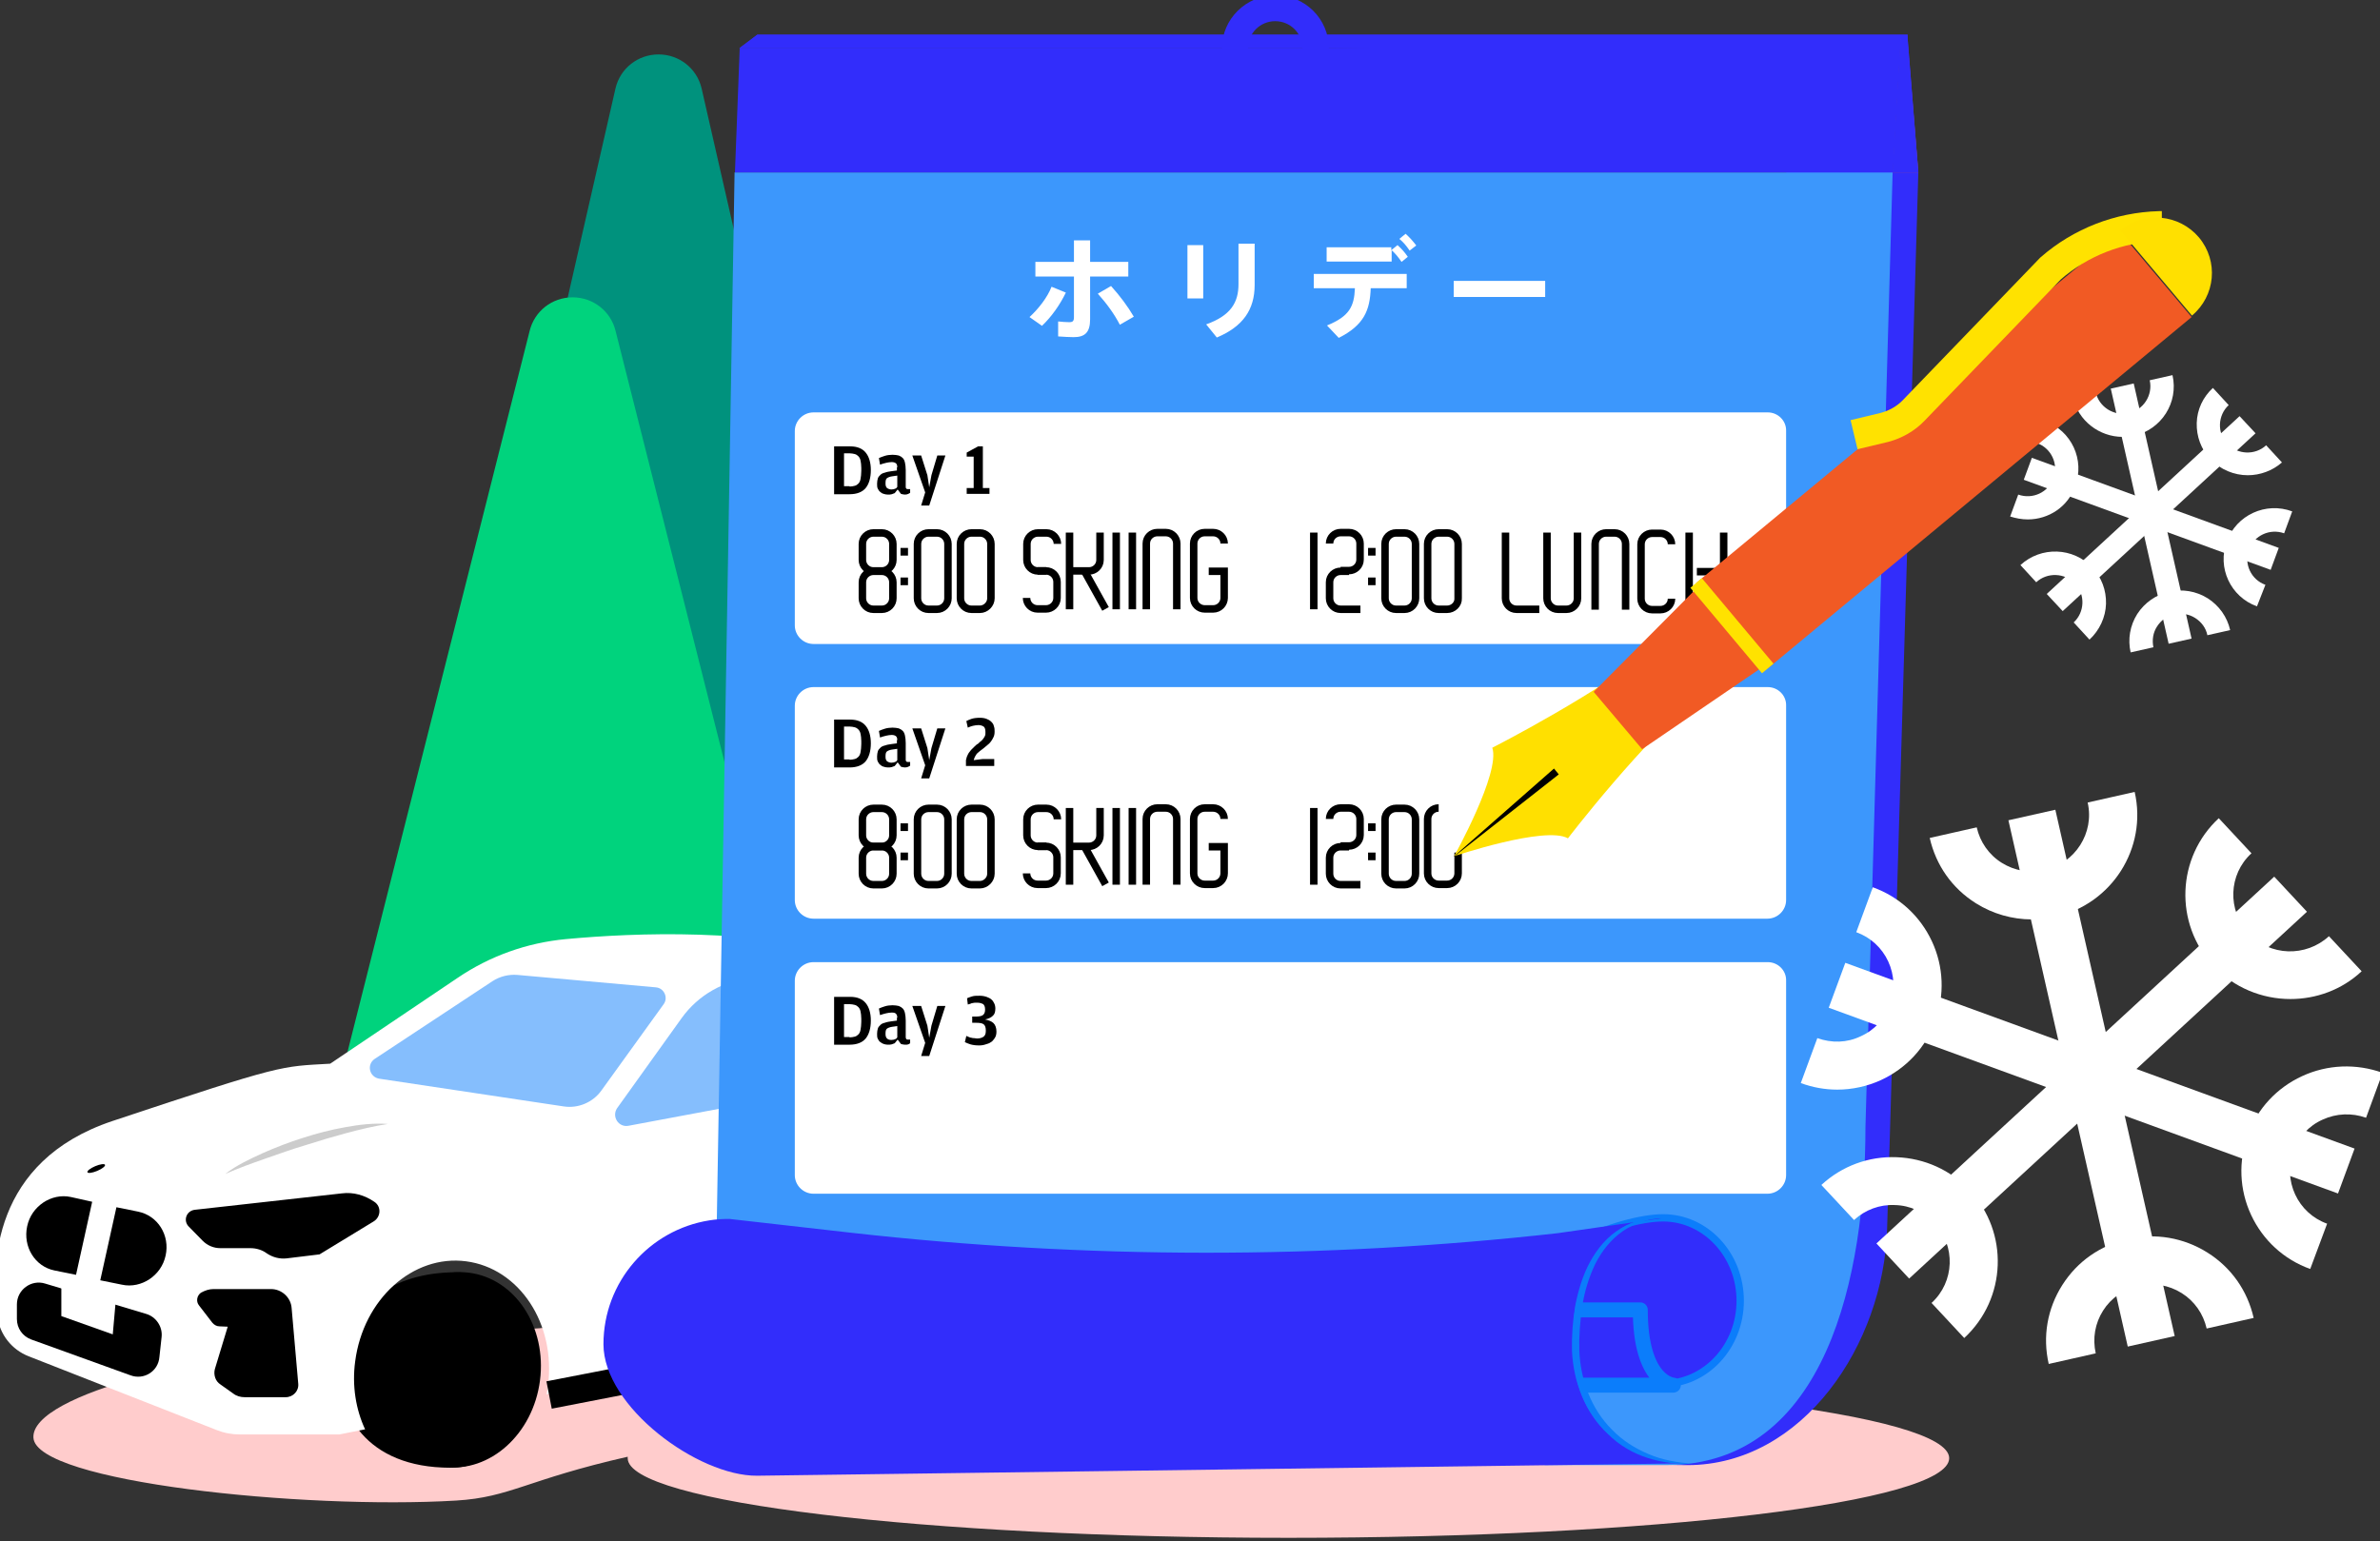 <svg width="318" height="206" viewBox="0 0 318 206" fill="none" xmlns="http://www.w3.org/2000/svg">
<rect x="0" y="0" width="318" height="206" fill="#333333" stroke="none"/>
<g clip-path="url(#clip0)">
<path d="M260.437 194.87C260.437 200.777 220.932 205.512 172.153 205.512C123.422 205.512 83.868 200.728 83.868 194.87C83.868 194.821 83.868 194.773 83.868 194.675C70.324 197.75 68.214 200.093 60.951 200.533C40.438 201.753 4.81 198.043 4.466 192.137C4.123 186.279 28.366 180.47 48.879 179.249C69.391 178.029 135.053 171.293 135.445 177.15C135.592 179.347 126.465 183.057 113.902 186.816C129.458 185.156 149.824 184.18 172.153 184.18C220.932 184.229 260.437 189.012 260.437 194.87Z" fill="#FFCCCC"/>
<path d="M121.214 132.094H54.768L82.249 11.764C82.887 9.128 85.243 7.273 87.991 7.273C90.739 7.273 93.094 9.128 93.732 11.764L121.214 132.094Z" fill="#00927D"/>
<path d="M109.73 153.036H43.284L70.766 44.227C71.404 41.591 73.759 39.736 76.507 39.736C79.255 39.736 81.611 41.591 82.249 44.227L109.73 153.036Z" fill="#00D37D"/>
<path d="M72.149 184.488C73.076 177.322 68.838 170.873 62.682 170.085C56.527 169.296 50.785 174.466 49.857 181.632C48.93 188.798 53.168 195.247 59.324 196.035C65.479 196.824 71.221 191.654 72.149 184.488Z" fill="black"/>
<path d="M67.822 184.473C66.889 191.649 66.349 196.14 60.117 196.14C49.026 196.14 44.609 188.817 45.542 181.641C46.474 174.466 52.412 170.023 60.951 170.023C67.184 169.975 68.754 177.297 67.822 184.473Z" fill="black"/>
<path d="M156.842 155.769C156.449 158.356 155.86 162.555 155.419 165.825C155.026 168.608 152.916 170.804 150.168 171.341L73.023 186.328C73.121 185.937 73.17 185.595 73.219 185.205C74.299 176.906 69.392 169.486 62.276 168.559C55.16 167.631 48.535 173.636 47.456 181.934C47.014 185.205 47.554 188.378 48.781 191.014L45.346 191.697H32.046C30.967 191.697 29.936 191.502 28.955 191.111L3.829 181.251C1.571 180.372 -0.048 178.322 -0.343 175.93C-1.275 169.047 -1.03 155.184 15.018 149.814C38.033 142.15 37.395 142.54 44.119 142.15L61.147 130.678C65.466 127.749 70.422 125.992 75.575 125.504C84.997 124.625 100.848 124.039 114.098 127.798C129.557 132.24 143.641 138.147 149.53 140.783C151.296 141.564 152.474 143.273 152.621 145.225L152.769 147.959C152.72 147.959 157.529 151.132 156.842 155.769Z" fill="white"/>
<path d="M50.057 141.515L65.81 131.118C66.791 130.483 67.969 130.19 69.147 130.288L87.648 131.948C88.727 132.045 89.316 133.314 88.678 134.193L80.335 145.762C79.207 147.324 77.244 148.154 75.33 147.861L50.646 144.151C49.321 143.907 48.977 142.248 50.057 141.515Z" fill="#85BEFD"/>
<path d="M155.762 165.874C155.369 168.656 153.259 170.902 150.511 171.439L73.366 186.425" stroke="black" stroke-width="3.724" stroke-miterlimit="10"/>
<path d="M50.008 160.602C48.732 159.723 47.211 159.284 45.69 159.479L26.011 161.676C24.882 161.823 24.441 163.141 25.226 163.922L27.091 165.825C27.729 166.46 28.563 166.802 29.446 166.802H33.47C34.255 166.802 35.041 167.046 35.63 167.485C36.415 168.022 37.347 168.266 38.28 168.169L42.696 167.632L49.91 163.238C50.892 162.652 50.99 161.237 50.008 160.602Z" fill="black"/>
<path d="M28.513 172.269H36.217C37.64 172.269 38.867 173.392 38.965 174.807L39.849 184.912C39.947 185.888 39.162 186.718 38.18 186.718H32.684C32.144 186.718 31.604 186.572 31.163 186.23L29.445 185.01C28.758 184.57 28.513 183.692 28.709 182.959L30.427 177.297L29.298 177.248C28.954 177.248 28.611 177.053 28.365 176.76L26.599 174.465C26.157 173.929 26.304 173.147 26.844 172.757C27.384 172.464 27.924 172.269 28.513 172.269Z" fill="black"/>
<path d="M137.556 137.464L136.624 140.588L83.967 150.448C82.642 150.692 81.71 149.228 82.446 148.105L91.083 136.048C93.291 132.973 96.726 131.02 100.505 130.678C105.413 130.239 112.185 129.946 116.749 131.02C124.551 132.875 137.556 137.464 137.556 137.464Z" fill="#85BEFD"/>
<path d="M138.243 185.351C144.449 185.351 149.481 179.494 149.481 172.269C149.481 165.043 144.449 159.186 138.243 159.186C132.036 159.186 127.005 165.043 127.005 172.269C127.005 179.494 132.036 185.351 138.243 185.351Z" fill="black"/>
<path d="M12.992 156.475C13.64 156.202 14.107 155.839 14.033 155.665C13.959 155.492 13.373 155.572 12.724 155.846C12.075 156.119 11.609 156.482 11.683 156.655C11.757 156.829 12.343 156.748 12.992 156.475Z" fill="black"/>
<path d="M30.084 156.892C31.605 155.721 33.372 154.891 35.09 154.11C36.856 153.329 38.623 152.645 40.488 152.059C42.303 151.474 44.168 150.986 46.082 150.644C47.947 150.302 49.91 150.058 51.824 150.204C49.91 150.497 48.094 150.937 46.278 151.425C44.463 151.913 42.647 152.45 40.831 153.036C39.016 153.573 37.249 154.207 35.433 154.842C33.617 155.477 31.851 156.111 30.084 156.892Z" fill="#CCCCCC"/>
<path d="M285.093 51.246L282.029 51.934L289.759 86.029L292.823 85.342L285.093 51.246Z" fill="white"/>
<path d="M283.601 58.383C280.509 58.383 277.663 56.235 276.976 53.111L280.018 52.428C280.46 54.38 282.423 55.649 284.435 55.21C286.398 54.771 287.674 52.818 287.232 50.817L290.275 50.133C291.109 53.794 288.802 57.407 285.122 58.237C284.582 58.334 284.091 58.383 283.601 58.383Z" fill="white"/>
<path d="M284.68 87.184C284.287 85.427 284.582 83.621 285.563 82.058C286.545 80.545 288.066 79.471 289.833 79.081C291.599 78.69 293.415 78.983 294.986 79.959C296.507 80.936 297.586 82.449 297.979 84.206L294.936 84.89C294.74 83.913 294.151 83.132 293.317 82.595C292.483 82.058 291.501 81.912 290.52 82.107C289.538 82.302 288.753 82.888 288.213 83.718C287.673 84.548 287.526 85.524 287.723 86.501L284.68 87.184Z" fill="white"/>
<path d="M271.485 61.183L270.403 64.116L303.39 76.153L304.472 73.22L271.485 61.183Z" fill="white"/>
<path d="M301.561 81.033C298.028 79.764 296.212 75.859 297.537 72.344C298.813 68.829 302.739 67.023 306.272 68.341L305.193 71.27C303.279 70.587 301.169 71.563 300.482 73.467C299.795 75.371 300.776 77.47 302.69 78.153L301.561 81.033Z" fill="white"/>
<path d="M270.94 69.415C270.154 69.415 269.369 69.269 268.584 69.025L269.664 66.096C271.578 66.779 273.688 65.803 274.375 63.899C275.062 61.995 274.08 59.896 272.166 59.213L273.246 56.284C276.779 57.553 278.595 61.458 277.27 64.973C276.338 67.707 273.737 69.415 270.94 69.415Z" fill="white"/>
<path d="M299.236 55.614L273.47 79.377L275.605 81.668L301.371 57.905L299.236 55.614Z" fill="white"/>
<path d="M279.183 85.475L277.073 83.181C278.545 81.814 278.643 79.471 277.269 78.007C275.895 76.542 273.539 76.445 272.067 77.811L269.957 75.517C272.705 72.979 277.024 73.125 279.576 75.859C280.802 77.177 281.44 78.885 281.391 80.692C281.342 82.498 280.508 84.255 279.183 85.475Z" fill="white"/>
<path d="M300.335 63.509C298.519 63.509 296.703 62.776 295.329 61.361C294.102 60.043 293.464 58.334 293.513 56.528C293.562 54.722 294.348 53.062 295.673 51.842L297.783 54.136C296.311 55.503 296.212 57.846 297.587 59.31C298.961 60.775 301.316 60.873 302.788 59.506L304.899 61.8C303.623 62.923 301.954 63.509 300.335 63.509Z" fill="white"/>
<path d="M214.012 193.064C217.3 195.505 221.325 195.798 225.447 195.798C240.905 195.798 251.701 179.64 252.143 164.214L256.314 23.041L238.893 21.625L213.08 192.38L214.012 193.064Z" fill="#322DFB"/>
<path d="M98.787 6.444H254.843V4.637H101.192L98.787 6.444Z" fill="#322DFB"/>
<path d="M98.787 6.444H254.843V4.637H101.192L98.787 6.444Z" fill="#322DFB"/>
<path d="M252.88 23.041H256.315L254.843 5.321H253.91" fill="#F15A24"/>
<path d="M95.647 170.707L98.149 23.041H252.88L249.248 150.692C249.248 170.121 244.194 195.798 222.552 195.798H206.456L95.647 170.707Z" fill="#3C97FC"/>
<path d="M177.551 6.444C177.551 2.538 174.361 -0.635 170.435 -0.635C166.509 -0.635 163.27 2.538 163.27 6.444H98.836L98.198 23.041H252.929L253.959 5.321L177.551 6.444ZM166.755 6.444C166.755 4.442 168.374 2.831 170.386 2.831C172.398 2.831 174.018 4.442 174.018 6.444H166.755Z" fill="#322DFB"/>
<path d="M108.7 85.72C107.522 85.72 106.541 84.743 106.541 83.572V57.602C106.541 56.431 107.522 55.454 108.7 55.454H236.146C237.323 55.454 238.305 56.431 238.305 57.602V83.572C238.305 84.743 237.323 85.72 236.146 85.72H108.7Z" fill="white"/>
<path d="M236.195 55.845C237.176 55.845 237.961 56.626 237.961 57.602V83.572C237.961 84.548 237.176 85.329 236.195 85.329H108.7C107.719 85.329 106.933 84.548 106.933 83.572V57.602C106.933 56.626 107.719 55.845 108.7 55.845H236.195ZM236.195 55.112H108.7C107.326 55.112 106.197 56.235 106.197 57.602V83.572C106.197 84.939 107.326 86.061 108.7 86.061H236.145C237.52 86.061 238.648 84.939 238.648 83.572V57.602C238.697 56.235 237.569 55.112 236.195 55.112Z" fill="white"/>
<path d="M108.7 122.429C107.522 122.429 106.541 121.452 106.541 120.281V94.311C106.541 93.14 107.522 92.163 108.7 92.163H236.146C237.323 92.163 238.305 93.14 238.305 94.311V120.281C238.305 121.452 237.323 122.429 236.146 122.429H108.7Z" fill="white"/>
<path d="M236.195 92.554C237.176 92.554 237.961 93.335 237.961 94.311V120.281C237.961 121.257 237.176 122.038 236.195 122.038H108.7C107.719 122.038 106.933 121.257 106.933 120.281V94.311C106.933 93.335 107.719 92.554 108.7 92.554H236.195ZM236.195 91.822H108.7C107.326 91.822 106.197 92.944 106.197 94.311V120.281C106.197 121.648 107.326 122.77 108.7 122.77H236.145C237.52 122.77 238.648 121.648 238.648 120.281V94.311C238.697 92.944 237.569 91.822 236.195 91.822Z" fill="white"/>
<path d="M108.7 159.186C107.522 159.186 106.541 158.21 106.541 157.038V131.069C106.541 129.897 107.522 128.921 108.7 128.921H236.146C237.323 128.921 238.305 129.897 238.305 131.069V157.038C238.305 158.21 237.323 159.186 236.146 159.186H108.7Z" fill="white"/>
<path d="M236.195 129.311C237.176 129.311 237.961 130.092 237.961 131.069V157.038C237.961 158.015 237.176 158.796 236.195 158.796H108.7C107.719 158.796 106.933 158.015 106.933 157.038V131.069C106.933 130.092 107.719 129.311 108.7 129.311H236.195ZM236.195 128.579H108.7C107.326 128.579 106.197 129.702 106.197 131.069V157.038C106.197 158.405 107.326 159.528 108.7 159.528H236.145C237.52 159.528 238.648 158.405 238.648 157.038V131.069C238.697 129.702 237.569 128.579 236.195 128.579Z" fill="white"/>
<path d="M142.414 39.101C141.629 40.712 140.549 42.274 139.224 43.543L137.556 42.371C138.733 41.298 139.96 39.736 140.5 38.32L142.414 39.101ZM150.757 36.953H145.653V42.664C145.653 44.422 144.966 45.056 143.445 45.056C142.905 45.056 142.12 45.008 141.383 44.959V42.957C141.825 43.006 142.414 43.055 142.856 43.055C143.346 43.055 143.494 42.908 143.494 42.371V36.953H138.341V35.001H143.494V32.12H145.653V35.001H150.757V36.953ZM148.45 38.222C149.677 39.589 150.658 40.907 151.493 42.323L149.628 43.397C148.892 41.981 147.91 40.614 146.683 39.247L148.45 38.222Z" fill="white"/>
<path d="M160.767 32.755V39.882H158.657V32.755H160.767ZM167.638 32.56V38.076C167.638 41.395 166.067 43.641 162.583 45.105L161.16 43.348C164.448 42.176 165.479 40.419 165.479 37.978V32.56H167.638Z" fill="white"/>
<path d="M178.876 45.154L177.306 43.494C180.299 42.274 180.937 40.956 181.035 38.515H175.539V36.611H187.955V38.515H183.146C183.047 41.444 182.262 43.446 178.876 45.154ZM185.894 33.048V33.438L186.728 32.755C187.317 33.292 187.66 33.682 188.102 34.317L187.268 35.001C186.826 34.366 186.483 33.926 185.943 33.438V34.952H177.257V33.048H185.894ZM187.808 31.242C188.396 31.779 188.74 32.169 189.231 32.804L188.347 33.487C187.906 32.853 187.562 32.413 186.973 31.925L187.808 31.242Z" fill="white"/>
<path d="M206.456 37.539V39.687H194.236V37.539H206.456Z" fill="white"/>
<path d="M222.208 184.912C216.221 184.912 203.56 179.689 203.56 173.831C203.56 167.973 216.221 162.75 222.208 162.75C227.9 162.75 232.513 167.729 232.513 173.831C232.513 179.933 227.9 184.912 222.208 184.912Z" fill="#322DFB"/>
<path d="M222.208 163.238C227.606 163.238 232.023 167.973 232.023 173.831C232.023 179.689 227.606 184.424 222.208 184.424C219.264 184.424 214.602 183.057 210.872 181.153C206.554 178.908 204.051 176.223 204.051 173.831C204.051 171.439 206.554 168.754 210.872 166.509C214.602 164.605 219.264 163.238 222.208 163.238ZM222.208 162.262C216.27 162.262 203.069 167.436 203.069 173.831C203.069 180.226 216.27 185.4 222.208 185.4C228.146 185.4 233.005 180.226 233.005 173.831C233.005 167.436 228.195 162.262 222.208 162.262Z" fill="#0B7DFB"/>
<path d="M198.457 185.107H223.583C223.583 185.107 219.166 184.863 219.166 175.051H198.457" fill="#322DFB"/>
<path d="M198.457 185.107H223.583C223.583 185.107 219.166 184.863 219.166 175.051H198.457" stroke="#0B7DFB" stroke-width="2" stroke-miterlimit="10" stroke-linejoin="round"/>
<path d="M101.143 197.213C100.26 197.213 102.075 197.213 101.143 197.213C93.242 197.262 80.63 187.987 80.63 179.64C80.63 171.292 86.764 164.361 94.763 163.091C95.647 162.945 96.53 162.896 97.462 162.896L113.804 164.751C145.113 168.266 176.766 168.315 208.124 164.8L222.061 162.799C212.737 162.799 210.087 172.171 210.087 179.64C210.087 188.915 216.369 195.554 225.644 195.554" fill="#322DFB"/>
<path d="M274.622 108.214L268.351 109.62L284.297 179.954L290.568 178.547L274.622 108.214Z" fill="white"/>
<path d="M271.479 122.868C268.879 122.868 266.278 122.136 264.02 120.72C260.83 118.718 258.671 115.643 257.837 111.982L264.118 110.566C264.56 112.519 265.738 114.228 267.455 115.301C269.173 116.375 271.185 116.717 273.197 116.278C277.27 115.35 279.871 111.299 278.939 107.247L285.22 105.831C286.938 113.349 282.178 120.818 274.62 122.526C273.541 122.721 272.51 122.868 271.479 122.868Z" fill="white"/>
<path d="M273.736 182.276C272.901 178.615 273.539 174.905 275.551 171.732C277.564 168.559 280.655 166.411 284.336 165.581C287.967 164.751 291.746 165.386 294.936 167.387C298.126 169.389 300.285 172.464 301.119 176.125L294.838 177.541C294.396 175.588 293.218 173.88 291.501 172.806C289.783 171.732 287.771 171.39 285.759 171.829C283.796 172.269 282.078 173.44 280.999 175.149C279.919 176.857 279.576 178.859 280.017 180.86L273.736 182.276Z" fill="white"/>
<path d="M246.557 128.67L244.344 134.673L312.39 159.497L314.604 153.494L246.557 128.67Z" fill="white"/>
<path d="M308.677 169.584C305.144 168.315 302.347 165.728 300.776 162.359C299.206 158.991 299.059 155.184 300.335 151.669C301.61 148.154 304.211 145.372 307.597 143.81C310.984 142.248 314.811 142.101 318.345 143.37L316.136 149.375C314.222 148.691 312.161 148.789 310.346 149.619C308.481 150.448 307.107 151.962 306.42 153.866C305.733 155.769 305.831 157.82 306.665 159.626C307.499 161.432 309.021 162.848 310.934 163.531L308.677 169.584Z" fill="white"/>
<path d="M245.47 145.616C243.85 145.616 242.182 145.323 240.611 144.737L242.82 138.733C244.734 139.416 246.795 139.367 248.61 138.489C250.475 137.659 251.849 136.145 252.536 134.242C253.223 132.338 253.125 130.288 252.291 128.482C251.457 126.675 249.935 125.26 248.021 124.576L250.23 118.572C253.763 119.841 256.56 122.428 258.131 125.797C259.701 129.165 259.848 132.973 258.572 136.487C257.296 140.002 254.696 142.784 251.309 144.346C249.494 145.176 247.482 145.616 245.47 145.616Z" fill="white"/>
<path d="M303.868 117.155L250.717 166.175L255.088 170.865L308.239 121.844L303.868 117.155Z" fill="white"/>
<path d="M262.449 178.81L258.082 174.124C261.173 171.292 261.321 166.509 258.474 163.433C257.1 161.969 255.235 161.09 253.174 161.041C251.162 160.944 249.199 161.676 247.727 163.043L243.359 158.356C246.108 155.818 249.69 154.5 253.42 154.647C257.149 154.793 260.633 156.355 263.185 159.089C268.436 164.702 268.142 173.538 262.449 178.81Z" fill="white"/>
<path d="M306.027 133.509C302.248 133.509 298.47 131.996 295.722 129.067C290.471 123.405 290.814 114.569 296.458 109.346L300.825 114.032C297.734 116.863 297.586 121.647 300.433 124.723C303.279 127.798 308.088 127.945 311.18 125.113L315.547 129.799C312.897 132.289 309.462 133.509 306.027 133.509Z" fill="white"/>
<path d="M252.88 23.041H256.315L254.843 4.637L253.91 5.321" fill="#322DFB"/>
<path d="M252.88 23.041H256.315L254.843 4.637L253.91 5.321" fill="#322DFB"/>
<path d="M222.453 162.75C221.423 162.799 220.441 162.945 219.509 163.238C218.576 163.531 217.644 163.97 216.859 164.507C215.239 165.63 214.013 167.192 213.129 168.949C212.295 170.707 211.706 172.611 211.412 174.563C211.117 176.516 210.97 178.517 211.019 180.47C211.166 184.375 212.589 188.28 215.387 191.063C216.761 192.478 218.429 193.552 220.294 194.333C222.11 195.114 224.122 195.456 226.134 195.603C224.122 195.7 222.061 195.456 220.098 194.821C218.135 194.187 216.319 193.113 214.847 191.649C213.325 190.233 212.148 188.476 211.363 186.572C210.577 184.668 210.136 182.618 210.038 180.567C209.988 178.517 210.136 176.467 210.479 174.466C210.872 172.464 211.461 170.463 212.442 168.657C213.424 166.85 214.798 165.191 216.564 164.166C218.331 163.043 220.441 162.603 222.453 162.75Z" fill="#0B7DFB"/>
<path d="M117.828 76.298H116.7C115.866 76.298 115.228 75.615 115.228 74.834V72.686C115.228 71.856 115.915 71.221 116.7 71.221H117.828C118.663 71.221 119.301 71.905 119.301 72.686V74.834C119.301 75.615 118.663 76.298 117.828 76.298Z" stroke="black" stroke-miterlimit="10"/>
<path d="M146.978 71.173V74.834C146.978 75.664 146.291 76.298 145.506 76.298H142.954" stroke="black" stroke-miterlimit="10"/>
<path d="M139.813 76.298H138.684C137.85 76.298 137.212 75.615 137.212 74.834V72.686C137.212 71.856 137.899 71.221 138.684 71.221H139.813C140.647 71.221 141.285 71.905 141.285 72.686" stroke="black" stroke-miterlimit="10"/>
<path d="M138.634 76.298H139.763C140.597 76.298 141.235 76.981 141.235 77.763V79.91C141.235 80.74 140.548 81.375 139.763 81.375H138.634C137.8 81.375 137.162 80.692 137.162 79.91" stroke="black" stroke-miterlimit="10"/>
<path d="M125.189 81.424H124.06C123.226 81.424 122.588 80.74 122.588 79.959V72.686C122.588 71.856 123.275 71.221 124.06 71.221H125.189C126.023 71.221 126.661 71.905 126.661 72.686V79.959C126.661 80.74 126.023 81.424 125.189 81.424Z" stroke="black" stroke-miterlimit="10"/>
<path d="M130.93 81.424H129.801C128.967 81.424 128.329 80.74 128.329 79.959V72.686C128.329 71.856 129.016 71.221 129.801 71.221H130.93C131.764 71.221 132.402 71.905 132.402 72.686V79.959C132.402 80.74 131.715 81.424 130.93 81.424Z" stroke="black" stroke-miterlimit="10"/>
<path d="M163.564 72.637C163.564 71.807 162.877 71.173 162.092 71.173H160.963C160.129 71.173 159.491 71.856 159.491 72.637V79.91C159.491 80.74 160.178 81.375 160.963 81.375H162.092C162.926 81.375 163.564 80.692 163.564 79.91V76.347H161.503" stroke="black" stroke-miterlimit="10"/>
<path d="M153.161 81.424V72.637C153.161 71.807 153.848 71.173 154.633 71.173H155.762C156.596 71.173 157.234 71.856 157.234 72.637V81.424" stroke="black" stroke-miterlimit="10"/>
<path d="M120.821 73.223V74.248" stroke="black" stroke-miterlimit="10"/>
<path d="M120.821 77.177V78.202" stroke="black" stroke-miterlimit="10"/>
<path d="M117.828 81.424H116.7C115.866 81.424 115.228 80.74 115.228 79.959V77.811C115.228 76.981 115.915 76.347 116.7 76.347H117.828C118.663 76.347 119.301 77.03 119.301 77.811V79.959C119.301 80.74 118.663 81.424 117.828 81.424Z" stroke="black" stroke-miterlimit="10"/>
<path d="M187.66 81.424H186.531C185.697 81.424 185.059 80.74 185.059 79.959V72.686C185.059 71.856 185.746 71.221 186.531 71.221H187.66C188.494 71.221 189.132 71.905 189.132 72.686V79.959C189.132 80.74 188.494 81.424 187.66 81.424Z" stroke="black" stroke-miterlimit="10"/>
<path d="M193.353 81.424H192.224C191.39 81.424 190.752 80.74 190.752 79.959V72.686C190.752 71.856 191.439 71.221 192.224 71.221H193.353C194.187 71.221 194.825 71.905 194.825 72.686V79.959C194.874 80.74 194.187 81.424 193.353 81.424Z" stroke="black" stroke-miterlimit="10"/>
<path d="M210.774 71.173V79.959C210.774 80.789 210.087 81.424 209.302 81.424H208.173C207.339 81.424 206.701 80.74 206.701 79.959V71.173" stroke="black" stroke-miterlimit="10"/>
<path d="M183.292 73.223V74.248" stroke="black" stroke-miterlimit="10"/>
<path d="M183.292 77.177V78.202" stroke="black" stroke-miterlimit="10"/>
<path d="M142.904 71.173V81.424" stroke="black" stroke-miterlimit="10"/>
<path d="M144.917 76.347L147.714 81.375" stroke="black" stroke-miterlimit="10"/>
<path d="M149.138 71.173V81.424" stroke="black" stroke-miterlimit="10"/>
<path d="M151.297 71.173V81.424" stroke="black" stroke-miterlimit="10"/>
<path d="M117.828 113.105H116.7C115.866 113.105 115.228 112.421 115.228 111.64V109.493C115.228 108.663 115.915 108.028 116.7 108.028H117.828C118.663 108.028 119.301 108.711 119.301 109.493V111.64C119.301 112.421 118.663 113.105 117.828 113.105Z" stroke="black" stroke-miterlimit="10"/>
<path d="M146.978 107.979V111.64C146.978 112.47 146.291 113.105 145.506 113.105H142.954" stroke="black" stroke-miterlimit="10"/>
<path d="M139.813 113.105H138.684C137.85 113.105 137.212 112.421 137.212 111.64V109.493C137.212 108.663 137.899 108.028 138.684 108.028H139.813C140.647 108.028 141.285 108.711 141.285 109.493" stroke="black" stroke-miterlimit="10"/>
<path d="M138.634 113.105H139.763C140.597 113.105 141.235 113.788 141.235 114.569V116.717C141.235 117.547 140.548 118.182 139.763 118.182H138.634C137.8 118.182 137.162 117.498 137.162 116.717" stroke="black" stroke-miterlimit="10"/>
<path d="M125.189 118.23H124.06C123.226 118.23 122.588 117.547 122.588 116.766V109.493C122.588 108.663 123.275 108.028 124.06 108.028H125.189C126.023 108.028 126.661 108.711 126.661 109.493V116.766C126.661 117.547 126.023 118.23 125.189 118.23Z" stroke="black" stroke-miterlimit="10"/>
<path d="M130.93 118.23H129.801C128.967 118.23 128.329 117.547 128.329 116.766V109.493C128.329 108.663 129.016 108.028 129.801 108.028H130.93C131.764 108.028 132.402 108.711 132.402 109.493V116.766C132.402 117.547 131.715 118.23 130.93 118.23Z" stroke="black" stroke-miterlimit="10"/>
<path d="M163.564 109.444C163.564 108.614 162.877 107.979 162.092 107.979H160.963C160.129 107.979 159.491 108.663 159.491 109.444V116.717C159.491 117.547 160.178 118.182 160.963 118.182H162.092C162.926 118.182 163.564 117.498 163.564 116.717V113.154H161.503" stroke="black" stroke-miterlimit="10"/>
<path d="M153.161 118.23V109.444C153.161 108.614 153.848 107.979 154.633 107.979H155.762C156.596 107.979 157.234 108.663 157.234 109.444V118.23" stroke="black" stroke-miterlimit="10"/>
<path d="M120.821 110.03V111.055" stroke="black" stroke-miterlimit="10"/>
<path d="M120.821 113.935V114.96" stroke="black" stroke-miterlimit="10"/>
<path d="M117.828 118.23H116.7C115.866 118.23 115.228 117.547 115.228 116.766V114.618C115.228 113.788 115.915 113.154 116.7 113.154H117.828C118.663 113.154 119.301 113.837 119.301 114.618V116.766C119.301 117.547 118.663 118.23 117.828 118.23Z" stroke="black" stroke-miterlimit="10"/>
<path d="M142.904 107.979V118.23" stroke="black" stroke-miterlimit="10"/>
<path d="M144.917 113.154L147.714 118.182" stroke="black" stroke-miterlimit="10"/>
<path d="M149.138 107.979V118.23" stroke="black" stroke-miterlimit="10"/>
<path d="M151.297 107.979V118.23" stroke="black" stroke-miterlimit="10"/>
<path d="M175.539 71.173V81.424" stroke="black" stroke-miterlimit="10"/>
<path d="M177.648 72.637C177.648 71.807 178.335 71.173 179.121 71.173H180.249C181.084 71.173 181.722 71.856 181.722 72.637V74.785C181.722 75.615 181.035 76.249 180.249 76.249H179.121" stroke="black" stroke-miterlimit="10"/>
<path d="M181.771 81.424H179.121C178.286 81.424 177.648 80.74 177.648 79.959V77.811C177.648 76.981 178.335 76.347 179.121 76.347H180.249" stroke="black" stroke-miterlimit="10"/>
<path d="M205.671 81.424H202.628C201.794 81.424 201.156 80.74 201.156 79.959V71.173" stroke="black" stroke-miterlimit="10"/>
<path d="M187.66 118.23H186.531C185.697 118.23 185.059 117.547 185.059 116.766V109.493C185.059 108.663 185.746 108.028 186.531 108.028H187.66C188.494 108.028 189.132 108.711 189.132 109.493V116.766C189.132 117.547 188.494 118.23 187.66 118.23Z" stroke="black" stroke-miterlimit="10"/>
<path d="M192.224 107.979C191.39 107.979 190.752 108.663 190.752 109.444V116.717C190.752 117.547 191.439 118.182 192.224 118.182H193.353C194.187 118.182 194.825 117.498 194.825 116.717V113.935" stroke="black" stroke-miterlimit="10"/>
<path d="M183.292 110.03V111.055" stroke="black" stroke-miterlimit="10"/>
<path d="M183.292 113.935V114.96" stroke="black" stroke-miterlimit="10"/>
<path d="M175.539 107.979V118.23" stroke="black" stroke-miterlimit="10"/>
<path d="M177.648 109.444C177.648 108.614 178.335 107.979 179.121 107.979H180.249C181.084 107.979 181.722 108.663 181.722 109.444V111.592C181.722 112.421 181.035 113.056 180.249 113.056H179.121" stroke="black" stroke-miterlimit="10"/>
<path d="M181.771 118.23H179.121C178.286 118.23 177.648 117.547 177.648 116.766V114.618C177.648 113.788 178.335 113.154 179.121 113.154H180.249" stroke="black" stroke-miterlimit="10"/>
<path d="M111.497 59.652H113.607C114.54 59.652 115.227 59.945 115.669 60.482C116.11 61.019 116.356 61.8 116.356 62.825C116.356 63.85 116.11 64.68 115.669 65.217C115.227 65.754 114.491 66.047 113.509 66.047H111.448V59.652H111.497ZM113.509 65.022C113.755 65.022 114 64.973 114.196 64.924C114.393 64.875 114.54 64.778 114.687 64.631C114.834 64.485 114.932 64.29 114.982 63.997C115.031 63.704 115.08 63.362 115.08 62.923V62.532C115.08 62.142 115.031 61.8 114.982 61.556C114.932 61.312 114.834 61.117 114.687 60.97C114.54 60.824 114.393 60.726 114.196 60.677C114 60.628 113.755 60.58 113.509 60.58H112.773V64.973H113.509V65.022Z" fill="black"/>
<path d="M119.89 62.435C119.89 62.239 119.84 62.044 119.742 61.947C119.644 61.849 119.448 61.751 119.153 61.751C118.908 61.751 118.663 61.8 118.417 61.849C118.172 61.898 117.877 61.995 117.583 62.093L117.436 61.214C117.632 61.117 117.927 61.019 118.221 60.921C118.515 60.824 118.908 60.775 119.252 60.775C119.595 60.775 119.84 60.824 120.086 60.873C120.331 60.97 120.478 61.068 120.626 61.214C120.773 61.361 120.871 61.605 120.92 61.849C120.969 62.093 121.018 62.435 121.018 62.825V65.071C121.018 65.217 121.067 65.266 121.116 65.315C121.165 65.364 121.264 65.364 121.362 65.364H121.607V65.852C121.558 65.9 121.46 65.949 121.362 65.998C121.264 66.047 121.116 66.096 120.92 66.096C120.724 66.096 120.577 66.047 120.38 65.998L119.939 65.412L119.546 65.9C119.448 65.949 119.301 65.998 119.153 66.047C119.006 66.096 118.81 66.096 118.614 66.096C118.417 66.096 118.221 66.047 118.074 65.998C117.877 65.949 117.73 65.852 117.632 65.754C117.485 65.656 117.387 65.51 117.289 65.315C117.19 65.12 117.19 64.924 117.19 64.631C117.19 64.338 117.24 64.143 117.289 63.948C117.338 63.753 117.485 63.606 117.632 63.46C117.779 63.313 117.976 63.216 118.221 63.167C118.466 63.069 118.761 63.02 119.104 62.972L119.84 62.874V62.435H119.89ZM119.89 63.557L119.202 63.655C118.859 63.704 118.663 63.801 118.515 63.899C118.368 63.997 118.319 64.241 118.319 64.534V64.631C118.319 64.875 118.368 65.071 118.515 65.217C118.663 65.315 118.859 65.412 119.104 65.412C119.301 65.412 119.497 65.364 119.595 65.315C119.742 65.266 119.84 65.168 119.89 65.071V63.557Z" fill="black"/>
<path d="M123.618 65.803L121.9 60.873H123.078L123.912 63.509L124.158 65.12L124.452 63.509L125.237 60.873H126.317L124.158 67.56H123.078L123.618 65.803Z" fill="black"/>
<path d="M129.164 65.217H130.096V61.019H129.164V60.482L130.685 59.652H131.323V65.217H132.207V65.998H129.164V65.217Z" fill="black"/>
<path d="M111.497 96.166H113.607C114.54 96.166 115.227 96.459 115.669 96.996C116.11 97.533 116.356 98.314 116.356 99.339C116.356 100.364 116.11 101.194 115.669 101.731C115.227 102.268 114.491 102.561 113.509 102.561H111.448V96.166H111.497ZM113.509 101.536C113.755 101.536 114 101.487 114.196 101.438C114.393 101.389 114.54 101.292 114.687 101.145C114.834 100.999 114.932 100.803 114.982 100.511C115.031 100.218 115.08 99.876 115.08 99.437V99.046C115.08 98.656 115.031 98.314 114.982 98.07C114.932 97.826 114.834 97.63 114.687 97.484C114.54 97.338 114.393 97.24 114.196 97.191C114 97.142 113.755 97.094 113.509 97.094H112.773V101.487H113.509V101.536Z" fill="black"/>
<path d="M119.89 98.9C119.89 98.704 119.84 98.509 119.742 98.412C119.644 98.314 119.448 98.216 119.153 98.216C118.908 98.216 118.663 98.265 118.417 98.314C118.172 98.363 117.877 98.46 117.583 98.558L117.436 97.679C117.632 97.582 117.927 97.484 118.221 97.386C118.515 97.289 118.908 97.24 119.252 97.24C119.595 97.24 119.84 97.289 120.086 97.338C120.331 97.435 120.478 97.533 120.626 97.679C120.773 97.826 120.871 98.07 120.92 98.314C120.969 98.558 121.018 98.9 121.018 99.29V101.536C121.018 101.682 121.067 101.731 121.116 101.78C121.165 101.829 121.264 101.829 121.362 101.829H121.607V102.317C121.558 102.366 121.46 102.414 121.362 102.463C121.264 102.512 121.116 102.561 120.92 102.561C120.724 102.561 120.577 102.512 120.38 102.463L119.939 101.877L119.546 102.366C119.448 102.414 119.301 102.463 119.153 102.512C119.006 102.561 118.81 102.561 118.614 102.561C118.417 102.561 118.221 102.512 118.074 102.463C117.877 102.414 117.73 102.317 117.632 102.219C117.485 102.122 117.387 101.975 117.289 101.78C117.19 101.585 117.19 101.389 117.19 101.096C117.19 100.804 117.24 100.608 117.289 100.413C117.338 100.218 117.485 100.071 117.632 99.925C117.779 99.778 117.976 99.681 118.221 99.632C118.466 99.534 118.761 99.486 119.104 99.437L119.84 99.339V98.9H119.89ZM119.89 100.071L119.202 100.169C118.859 100.218 118.663 100.315 118.515 100.413C118.368 100.511 118.319 100.755 118.319 101.048V101.145C118.319 101.389 118.368 101.585 118.515 101.731C118.663 101.829 118.859 101.926 119.104 101.926C119.301 101.926 119.497 101.877 119.595 101.829C119.742 101.78 119.84 101.682 119.89 101.585V100.071Z" fill="black"/>
<path d="M123.618 102.268L121.9 97.338H123.078L123.912 99.974L124.158 101.585L124.452 99.974L125.237 97.338H126.317L124.158 104.025H123.078L123.618 102.268Z" fill="black"/>
<path d="M129.065 101.584L129.115 101.389C129.164 101.145 129.262 100.95 129.36 100.755C129.458 100.559 129.605 100.413 129.752 100.218C129.9 100.071 130.047 99.925 130.194 99.778C130.341 99.632 130.489 99.485 130.685 99.388C130.832 99.241 130.979 99.095 131.127 98.997C131.225 98.9 131.372 98.753 131.421 98.656C131.47 98.558 131.568 98.46 131.617 98.314C131.666 98.216 131.666 98.07 131.666 97.923V97.777C131.666 97.435 131.568 97.191 131.421 97.093C131.274 96.996 131.028 96.898 130.734 96.898C130.489 96.898 130.243 96.947 129.998 96.996C129.752 97.045 129.556 97.142 129.311 97.24L129.115 96.361C129.311 96.264 129.507 96.166 129.802 96.068C130.096 95.971 130.489 95.922 130.93 95.922C131.274 95.922 131.568 95.971 131.814 96.068C132.059 96.166 132.255 96.264 132.452 96.459C132.648 96.654 132.746 96.8 132.795 97.045C132.893 97.289 132.893 97.533 132.893 97.777C132.893 98.07 132.844 98.314 132.746 98.509C132.648 98.704 132.55 98.9 132.402 99.095C132.255 99.29 132.108 99.437 131.912 99.583C131.715 99.73 131.519 99.925 131.323 100.071C131.176 100.169 131.077 100.266 130.93 100.364C130.832 100.462 130.685 100.559 130.587 100.657C130.489 100.755 130.39 100.901 130.341 100.999C130.243 101.145 130.194 101.292 130.145 101.438L130.096 101.584L131.274 101.438H132.844V102.365H129.065V101.584Z" fill="black"/>
<path d="M111.497 133.217H113.607C114.54 133.217 115.227 133.51 115.669 134.047C116.11 134.584 116.356 135.365 116.356 136.39C116.356 137.415 116.11 138.245 115.669 138.782C115.227 139.319 114.491 139.612 113.509 139.612H111.448V133.217H111.497ZM113.509 138.635C113.755 138.635 114 138.586 114.196 138.538C114.393 138.489 114.54 138.391 114.687 138.245C114.834 138.098 114.932 137.903 114.982 137.61C115.031 137.317 115.08 136.976 115.08 136.536V136.146C115.08 135.755 115.031 135.413 114.982 135.169C114.932 134.925 114.834 134.73 114.687 134.584C114.54 134.437 114.393 134.34 114.196 134.291C114 134.242 113.755 134.193 113.509 134.193H112.773V138.586H113.509V138.635Z" fill="black"/>
<path d="M119.89 135.999C119.89 135.804 119.84 135.609 119.742 135.511C119.644 135.364 119.448 135.316 119.153 135.316C118.908 135.316 118.663 135.364 118.417 135.413C118.172 135.462 117.877 135.56 117.583 135.657L117.436 134.779C117.632 134.681 117.927 134.583 118.221 134.486C118.515 134.388 118.908 134.339 119.252 134.339C119.595 134.339 119.84 134.388 120.086 134.437C120.331 134.535 120.478 134.632 120.626 134.779C120.773 134.925 120.871 135.169 120.92 135.413C120.969 135.657 121.018 135.999 121.018 136.39V138.635C121.018 138.733 121.067 138.83 121.116 138.879C121.165 138.928 121.264 138.928 121.362 138.928H121.607V139.416C121.558 139.465 121.46 139.514 121.362 139.563C121.264 139.611 121.116 139.611 120.92 139.611C120.724 139.611 120.577 139.563 120.38 139.514L119.939 138.928L119.546 139.416C119.448 139.465 119.301 139.514 119.153 139.563C119.006 139.611 118.81 139.611 118.614 139.611C118.417 139.611 118.221 139.563 118.074 139.514C117.927 139.465 117.73 139.367 117.632 139.27C117.485 139.172 117.387 139.026 117.289 138.83C117.19 138.635 117.19 138.44 117.19 138.147C117.19 137.854 117.24 137.659 117.289 137.464C117.338 137.268 117.485 137.122 117.632 136.975C117.779 136.829 117.976 136.731 118.221 136.682C118.466 136.585 118.761 136.536 119.104 136.487L119.84 136.39V135.999H119.89ZM119.89 137.122L119.202 137.219C118.859 137.268 118.663 137.366 118.515 137.464C118.368 137.561 118.319 137.805 118.319 138.098V138.196C118.319 138.44 118.368 138.635 118.515 138.782C118.663 138.928 118.859 138.977 119.104 138.977C119.301 138.977 119.497 138.928 119.595 138.879C119.742 138.83 119.84 138.733 119.89 138.635V137.122Z" fill="black"/>
<path d="M123.618 139.367L121.9 134.437H123.078L123.912 137.073L124.158 138.684L124.452 137.073L125.237 134.437H126.317L124.158 141.125H123.078L123.618 139.367Z" fill="black"/>
<path d="M130.833 139.709C130.342 139.709 129.999 139.66 129.655 139.563C129.361 139.465 129.115 139.367 128.919 139.27L129.115 138.44C129.262 138.489 129.361 138.538 129.459 138.586C129.557 138.635 129.704 138.684 129.802 138.684C129.9 138.733 130.048 138.733 130.146 138.733C130.244 138.733 130.391 138.782 130.538 138.782C130.931 138.782 131.225 138.684 131.422 138.538C131.618 138.391 131.716 138.147 131.716 137.805V137.659C131.716 137.317 131.618 137.024 131.422 136.878C131.225 136.731 130.882 136.683 130.391 136.683H129.9V135.853H130.293C130.784 135.853 131.127 135.804 131.324 135.658C131.52 135.511 131.618 135.267 131.618 134.974V134.876C131.618 134.535 131.52 134.339 131.373 134.193C131.176 134.095 130.931 133.998 130.587 133.998C130.44 133.998 130.342 133.998 130.244 133.998C130.146 133.998 130.048 134.047 129.949 134.047C129.851 134.047 129.753 134.095 129.655 134.144C129.557 134.193 129.41 134.193 129.312 134.242L129.213 133.412C129.361 133.314 129.606 133.266 129.851 133.168C130.146 133.07 130.44 133.07 130.882 133.07C131.225 133.07 131.52 133.119 131.814 133.217C132.06 133.314 132.305 133.412 132.452 133.558C132.649 133.705 132.747 133.9 132.845 134.095C132.943 134.291 132.992 134.535 132.992 134.779C132.992 135.218 132.894 135.56 132.649 135.755C132.403 135.999 132.06 136.146 131.618 136.243C132.109 136.341 132.501 136.487 132.747 136.731C132.992 136.976 133.139 137.366 133.139 137.854C133.139 138.147 133.09 138.391 132.992 138.586C132.894 138.782 132.747 138.977 132.55 139.172C132.354 139.319 132.109 139.465 131.863 139.514C131.471 139.66 131.176 139.709 130.833 139.709Z" fill="black"/>
<path d="M227.853 92.066C219.412 99.046 209.499 112.031 209.499 112.031C206.457 110.323 194.286 114.423 194.286 114.423C194.286 114.423 200.519 103.244 199.39 99.925C199.39 99.925 214.014 92.505 222.455 85.524" fill="#FFE000"/>
<path d="M223.337 80.008C223.337 80.838 222.65 81.473 221.865 81.473H220.736C219.902 81.473 219.264 80.789 219.264 80.008V72.735C219.264 71.905 219.951 71.27 220.736 71.27H221.865C222.699 71.27 223.337 71.954 223.337 72.735" stroke="black" stroke-miterlimit="10"/>
<path d="M225.693 81.473V71.173" stroke="black" stroke-miterlimit="10"/>
<path d="M229.668 76.396H226.724" stroke="black" stroke-miterlimit="10"/>
<path d="M230.306 81.473V71.173" stroke="black" stroke-miterlimit="10"/>
<path d="M213.13 81.473V72.686C213.13 71.856 213.817 71.221 214.602 71.221H215.731C216.565 71.221 217.203 71.905 217.203 72.686V81.473" stroke="black" stroke-miterlimit="10"/>
<path d="M219.411 100.12L212.934 92.456L230.257 75.029L239.728 86.257L219.411 100.12Z" fill="#F15A24"/>
<path d="M226.625 77.909L283.256 30.998L292.826 42.372L236.194 89.332" fill="#F15A24"/>
<path d="M236.194 89.332L226.625 77.909" stroke="#FFE200" stroke-width="2" stroke-miterlimit="10"/>
<path d="M194.236 114.472L207.634 102.707L208.272 103.488L194.285 114.472H194.236Z" fill="black"/>
<path d="M288.851 30.217H288.507C283.158 30.363 278.005 32.365 273.981 35.879L255.677 54.868C254.646 55.942 253.272 56.723 251.8 57.114L247.727 58.09" stroke="#FFE200" stroke-width="4" stroke-miterlimit="10"/>
<path d="M283.306 30.803C286.495 28.167 291.158 28.606 293.808 31.73C296.458 34.903 296.016 39.541 292.875 42.176" fill="#FFE000"/>
<path d="M22.132 167.778C21.837 169.145 21.052 170.219 19.972 170.951C18.942 171.634 17.617 171.976 16.292 171.683L13.396 171.097L15.556 161.334L18.451 161.92C21.101 162.457 22.721 165.093 22.132 167.778Z" fill="black"/>
<path d="M12.317 160.602L10.158 170.365L7.262 169.779C4.661 169.242 3.042 166.606 3.631 163.872C3.925 162.506 4.71 161.432 5.79 160.699C6.82 160.016 8.145 159.674 9.47 159.967L12.317 160.602Z" fill="black"/>
<path d="M17.422 183.789L4.172 179.005C2.994 178.566 2.258 177.492 2.258 176.271V174.319C2.258 172.366 4.172 170.951 6.037 171.536L19.532 175.588C20.857 175.979 21.74 177.297 21.593 178.663L21.299 181.348C21.151 183.252 19.237 184.472 17.422 183.789Z" fill="black"/>
<path d="M15.067 178.322L8.196 175.881V171.439L15.508 173.343L15.067 178.322Z" fill="white"/>
</g>
<defs>
<clipPath id="clip0">
<rect width="318" height="206" fill="white"/>
</clipPath>
</defs>
</svg>

